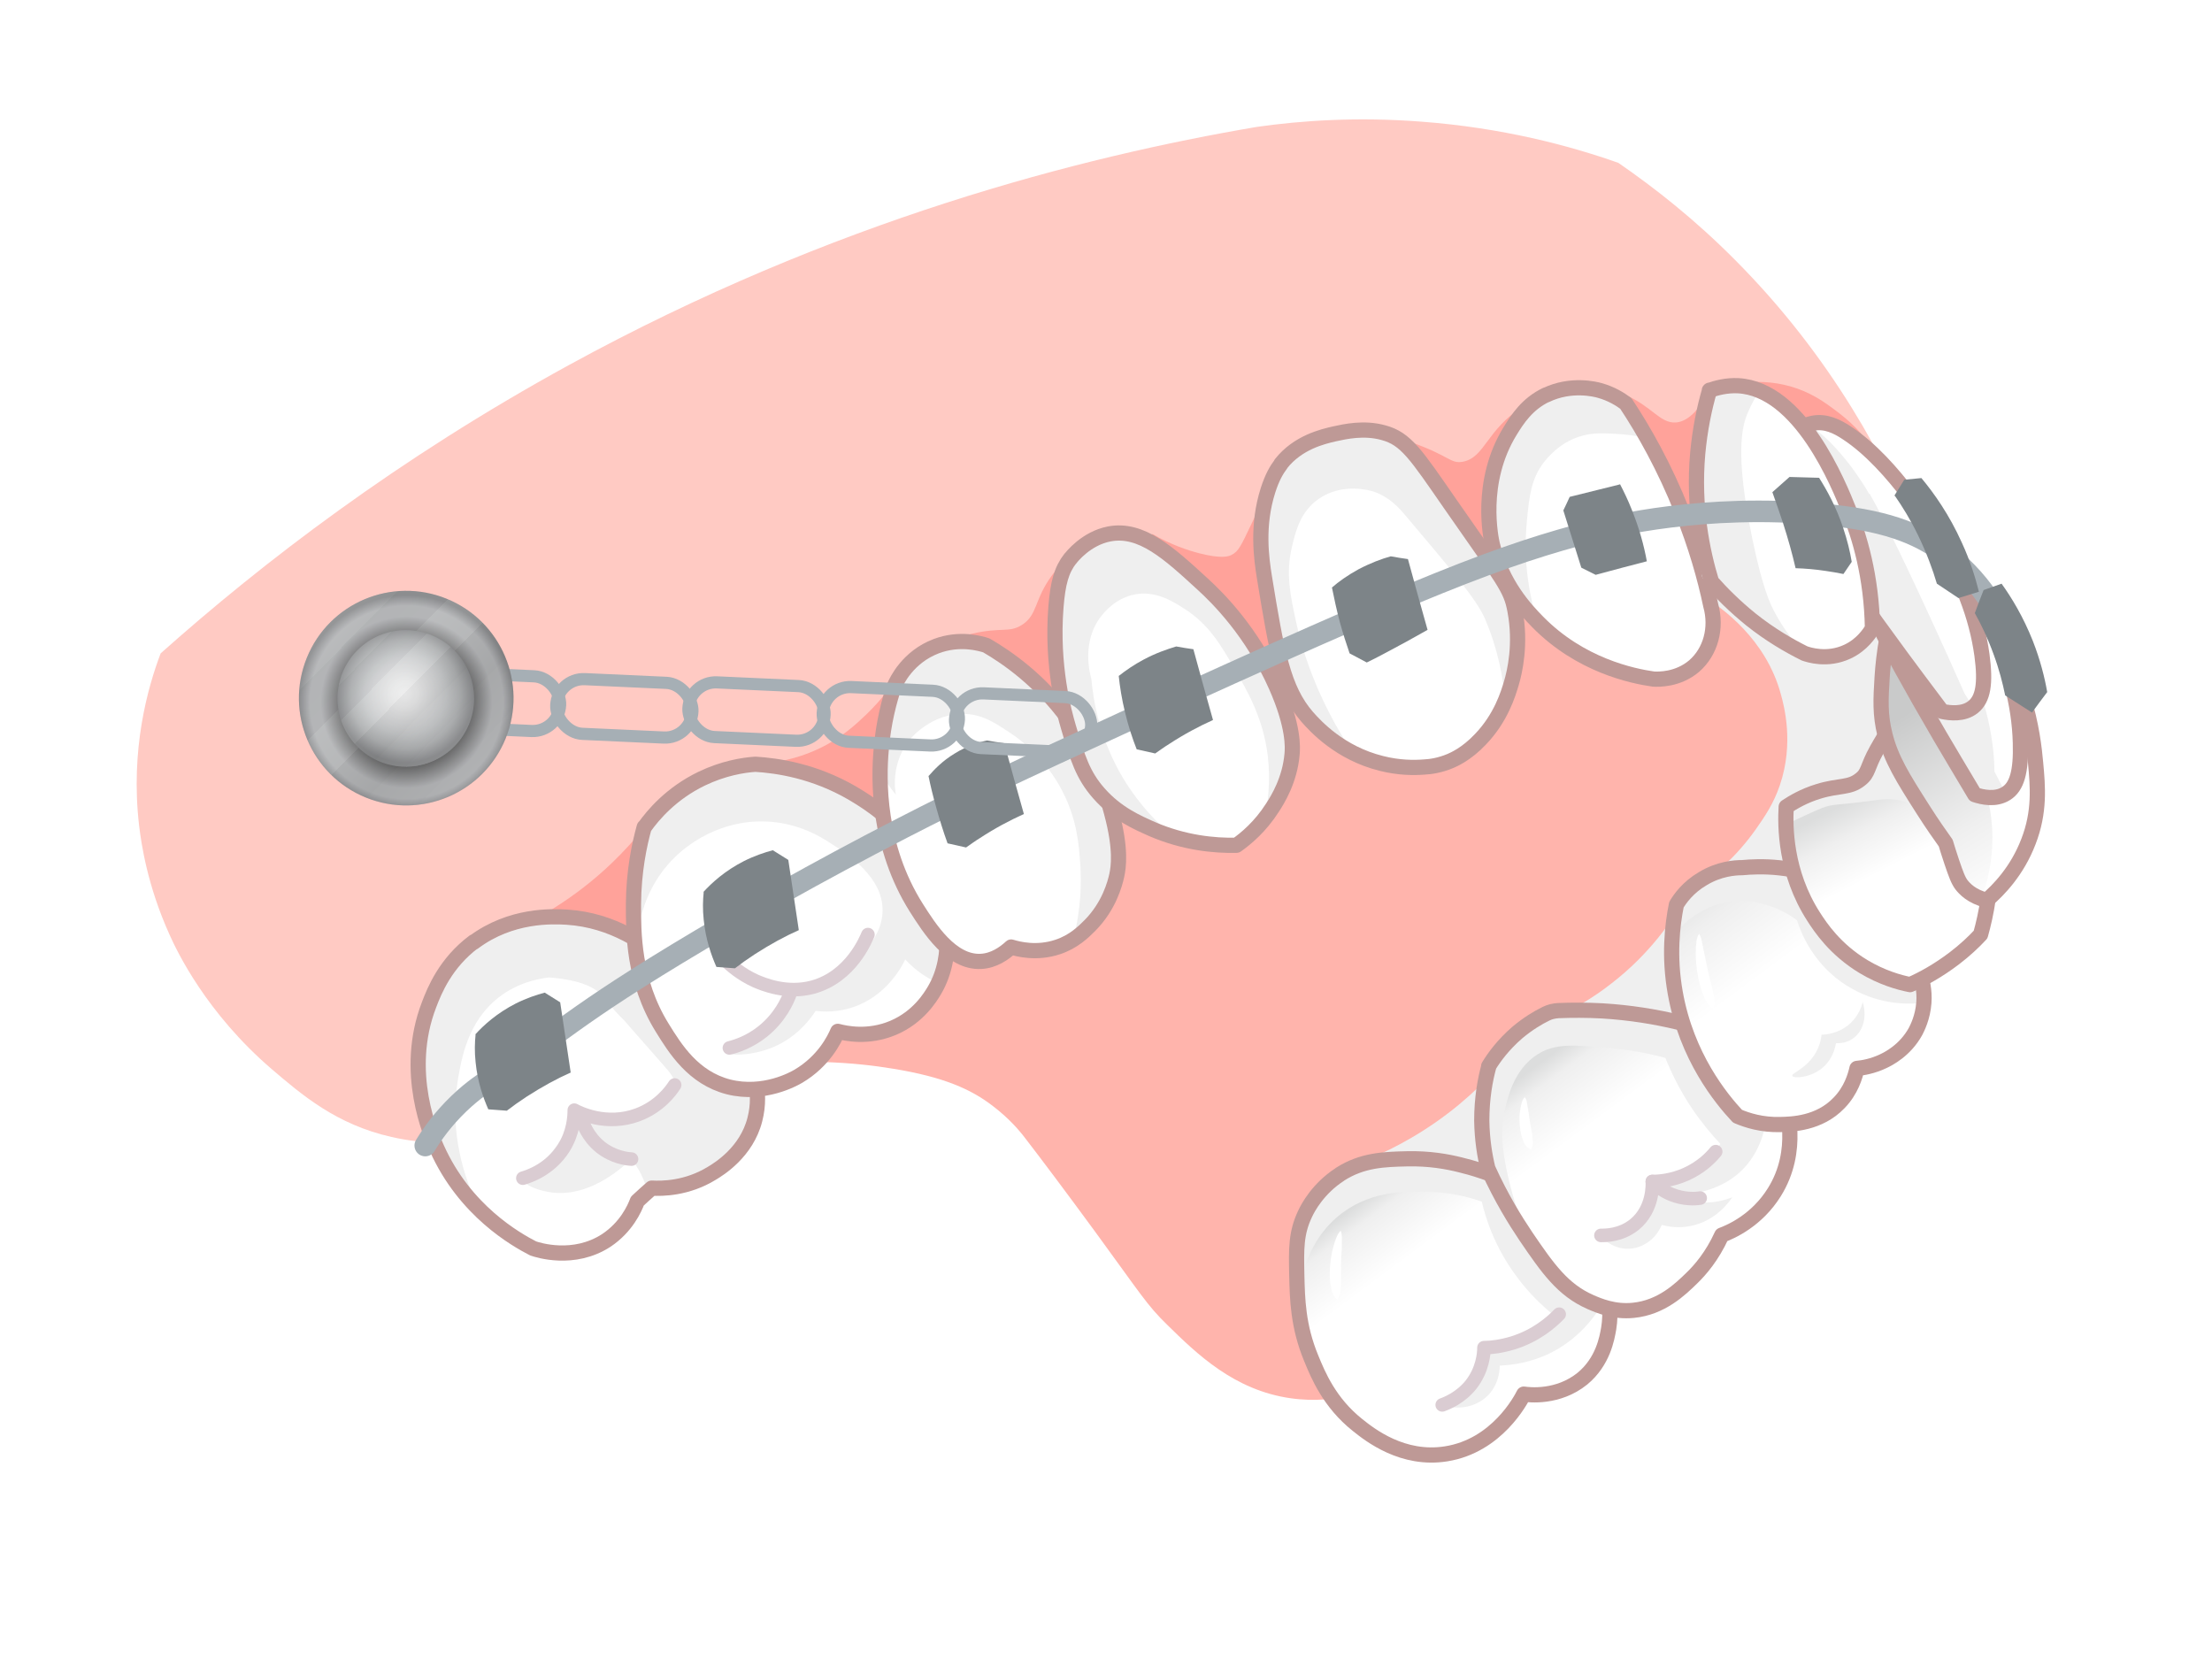 <svg xmlns="http://www.w3.org/2000/svg" xmlns:xlink="http://www.w3.org/1999/xlink" viewBox="0 0 800 600"><defs><style> .st0, .st1, .st2, .st3, .st4 { fill: none; } .st5 { mask: url(#mask); } .st6 { filter: url(#luminosity-noclip); } .st1 { stroke: #daccd2; stroke-width: 4.9px; } .st1, .st2, .st3, .st4 { stroke-linecap: round; stroke-linejoin: round; } .st2 { stroke-width: 4.4px; } .st2, .st3 { stroke: #a6afb5; } .st3 { stroke-width: 7.8px; } .st7 { fill: #7d8488; } .st8 { fill: url(#linear-gradient1); } .st8, .st9 { opacity: .2; } .st10, .st11 { fill: #efefef; } .st10, .st12 { mix-blend-mode: multiply; } .st13 { filter: url(#luminosity-noclip1); } .st14 { fill: url(#radial-gradient); } .st12 { fill: url(#_名称未設定グラデーション_7); } .st15 { isolation: isolate; } .st16 { mask: url(#mask-1); } .st17 { fill: url(#_名称未設定グラデーション_6); } .st18 { clip-path: url(#clippath-1); } .st9 { fill: url(#linear-gradient); } .st19 { fill: #fff; } .st20 { fill: url(#_名称未設定グラデーション_151); } .st21 { fill: #ffa29a; } .st4 { stroke: #be9996; stroke-width: 5.5px; } .st22 { fill: #ffb4ac; } .st23 { fill: url(#radial-gradient1); } .st24 { fill: #ffcac3; } .st25 { clip-path: url(#clippath); } .st26 { fill: url(#_名称未設定グラデーション_61); } .st27 { fill: url(#_名称未設定グラデーション_15); } </style><clipPath id="clippath"><path class="st0" d="M693.5,194.2c.6,37.6,1.3,75.1,1.9,112.7-14.3,21.4-31,43.9-50.5,66.7-46.7,54.6-95.4,94.7-137.3,123.7-8.5,4.7-23.3,10.9-40.8,8.4-20.5-2.9-34-16.1-44.7-26.6-7.3-7.1-9.4-10.9-26-33.6-10.7-14.6-19.5-26.3-25.2-33.7-2.4-3.2-6.2-7.5-11.7-11.7-8-6.2-17.9-10.6-36.3-13.6-13.2-2.2-33.7-4-59.6-.6-30.7,8.9-61.3,17.7-92,26.6,90.3-71.3,170.4-117,228-145.7,53.2-26.6,84.8-37.5,101-42.7,77.9-25.1,146.5-29.9,193-29.8Z"></path></clipPath><filter id="luminosity-noclip" x="418.8" y="164.4" width="341.8" height="388.8" color-interpolation-filters="sRGB" filterUnits="userSpaceOnUse"></filter><mask id="mask" x="418.8" y="164.4" width="341.8" height="388.8" maskUnits="userSpaceOnUse"><g class="st6"><image width="1424" height="1620" transform="translate(418.8 164.4) scale(.2)"></image></g></mask><clipPath id="clippath-1"><path class="st0" d="M171.4,412.5c-7,.9-17.6,1.5-29.8-1.3-20-4.5-32.5-15.3-43.4-24.6-23.5-20.2-34.1-42.3-36.9-48.6-8-17.7-10.2-32.8-11-39.5-3.2-27.5,3.1-49.8,7.8-62.2,36.9-32.9,85.8-70.4,147.7-104.3,95.8-52.4,185.2-75.3,248.7-86.1,16.1-2.3,36.4-3.7,59.6-1.9,29.2,2.2,53.4,8.6,71.2,14.9,13.2,9.1,27.7,20.5,42.1,35,35.5,35.6,55.1,73.5,66.1,100.4-24.4,1.5-58.5,4.8-98.4,13-90,18.3-152.8,49.5-224.1,85.5-54.1,27.3-123.2,66.1-199.5,119.8Z"></path></clipPath><filter id="luminosity-noclip1" x="118.8" y="109" width="607" height="330" color-interpolation-filters="sRGB" filterUnits="userSpaceOnUse"></filter><mask id="mask-1" x="118.8" y="109" width="607" height="330" maskUnits="userSpaceOnUse"><g class="st13"><image width="2529" height="1375" transform="translate(118.8 109) scale(.2)"></image></g></mask><linearGradient id="_&#x540D;&#x79F0;&#x672A;&#x8A2D;&#x5B9A;&#x30B0;&#x30E9;&#x30C7;&#x30FC;&#x30B7;&#x30E7;&#x30F3;_15" data-name="&#x540D;&#x79F0;&#x672A;&#x8A2D;&#x5B9A;&#x30B0;&#x30E9;&#x30C7;&#x30FC;&#x30B7;&#x30E7;&#x30F3; 15" x1="527.9" y1="482.1" x2="488.5" y2="429.1" gradientUnits="userSpaceOnUse"><stop offset=".5" stop-color="#fff"></stop><stop offset=".8" stop-color="#efefef"></stop><stop offset=".9" stop-color="#dcdddd"></stop></linearGradient><linearGradient id="_&#x540D;&#x79F0;&#x672A;&#x8A2D;&#x5B9A;&#x30B0;&#x30E9;&#x30C7;&#x30FC;&#x30B7;&#x30E7;&#x30F3;_151" data-name="&#x540D;&#x79F0;&#x672A;&#x8A2D;&#x5B9A;&#x30B0;&#x30E9;&#x30C7;&#x30FC;&#x30B7;&#x30E7;&#x30F3; 15" x1="602.5" y1="431.8" x2="559.4" y2="373.6" xlink:href="#_&#x540D;&#x79F0;&#x672A;&#x8A2D;&#x5B9A;&#x30B0;&#x30E9;&#x30C7;&#x30FC;&#x30B7;&#x30E7;&#x30F3;_15"></linearGradient><linearGradient id="_&#x540D;&#x79F0;&#x672A;&#x8A2D;&#x5B9A;&#x30B0;&#x30E9;&#x30C7;&#x30FC;&#x30B7;&#x30E7;&#x30F3;_6" data-name="&#x540D;&#x79F0;&#x672A;&#x8A2D;&#x5B9A;&#x30B0;&#x30E9;&#x30C7;&#x30FC;&#x30B7;&#x30E7;&#x30F3; 6" x1="669.4" y1="385.6" x2="615.2" y2="312.5" gradientUnits="userSpaceOnUse"><stop offset=".5" stop-color="#fff"></stop><stop offset=".8" stop-color="#efefef"></stop><stop offset="1" stop-color="#dcdddd"></stop></linearGradient><linearGradient id="_&#x540D;&#x79F0;&#x672A;&#x8A2D;&#x5B9A;&#x30B0;&#x30E9;&#x30C7;&#x30FC;&#x30B7;&#x30E7;&#x30F3;_61" data-name="&#x540D;&#x79F0;&#x672A;&#x8A2D;&#x5B9A;&#x30B0;&#x30E9;&#x30C7;&#x30FC;&#x30B7;&#x30E7;&#x30F3; 6" x1="702.1" y1="335.7" x2="676.5" y2="285.7" xlink:href="#_&#x540D;&#x79F0;&#x672A;&#x8A2D;&#x5B9A;&#x30B0;&#x30E9;&#x30C7;&#x30FC;&#x30B7;&#x30E7;&#x30F3;_6"></linearGradient><linearGradient id="_&#x540D;&#x79F0;&#x672A;&#x8A2D;&#x5B9A;&#x30B0;&#x30E9;&#x30C7;&#x30FC;&#x30B7;&#x30E7;&#x30F3;_7" data-name="&#x540D;&#x79F0;&#x672A;&#x8A2D;&#x5B9A;&#x30B0;&#x30E9;&#x30C7;&#x30FC;&#x30B7;&#x30E7;&#x30F3; 7" x1="730.2" y1="320.7" x2="681" y2="241.3" gradientUnits="userSpaceOnUse"><stop offset="0" stop-color="#fff"></stop><stop offset=".3" stop-color="#efefef"></stop><stop offset=".8" stop-color="#c9caca"></stop></linearGradient><radialGradient id="radial-gradient" cx="5773.2" cy="-870.2" fx="5773.2" fy="-870.2" r="38.8" gradientTransform="translate(-2601.9 -4898.4) rotate(70.5)" gradientUnits="userSpaceOnUse"><stop offset="0" stop-color="#e4e1de"></stop><stop offset="0" stop-color="#f0eeec"></stop><stop offset="0" stop-color="#fff"></stop><stop offset="0" stop-color="#f5f5f5"></stop><stop offset=".2" stop-color="#dbdbdb"></stop><stop offset=".4" stop-color="#b0b0b0"></stop><stop offset=".6" stop-color="#757575"></stop><stop offset=".6" stop-color="#666"></stop><stop offset=".8" stop-color="#b9babc"></stop><stop offset=".9" stop-color="#b9babc"></stop><stop offset="1" stop-color="#88898b"></stop></radialGradient><linearGradient id="linear-gradient" x1="5717.3" y1="-920.9" x2="5828.1" y2="-820.5" gradientTransform="translate(-2601.9 -4898.4) rotate(70.5)" gradientUnits="userSpaceOnUse"><stop offset="0" stop-color="#e4e1de"></stop><stop offset="0" stop-color="#d5d5d5"></stop><stop offset="0" stop-color="#d0d2d3"></stop><stop offset="0" stop-color="#ebeced"></stop><stop offset=".1" stop-color="#fff"></stop><stop offset=".2" stop-color="#f5f5f5"></stop><stop offset=".2" stop-color="#dbdbdc"></stop><stop offset=".3" stop-color="#b0b2b4"></stop><stop offset=".3" stop-color="#96989b"></stop><stop offset=".3" stop-color="#989a9d"></stop><stop offset=".4" stop-color="#a0a2a5"></stop><stop offset=".4" stop-color="#afb1b3"></stop><stop offset=".4" stop-color="#c3c5c6"></stop><stop offset=".4" stop-color="#d0d2d3"></stop><stop offset=".4" stop-color="#c6c8c9"></stop><stop offset=".5" stop-color="#acaeaf"></stop><stop offset=".5" stop-color="#828385"></stop><stop offset=".6" stop-color="#58595b"></stop><stop offset=".6" stop-color="#616264"></stop><stop offset=".7" stop-color="#7a7b7e"></stop><stop offset=".7" stop-color="#808184"></stop><stop offset=".8" stop-color="#a1a1a4"></stop><stop offset=".8" stop-color="#d3d4d5"></stop><stop offset=".8" stop-color="#f3f3f3"></stop><stop offset=".9" stop-color="#fff"></stop><stop offset=".9" stop-color="#dddedf"></stop><stop offset="1" stop-color="#aeb0b3"></stop></linearGradient><radialGradient id="radial-gradient1" cx="5773.2" cy="-870.2" fx="5773.2" fy="-870.2" r="24.7" gradientTransform="translate(-5585.4 -855.8) rotate(19.5)" gradientUnits="userSpaceOnUse"><stop offset="0" stop-color="#e4e1de"></stop><stop offset="0" stop-color="#f0eeec"></stop><stop offset="0" stop-color="#fff"></stop><stop offset=".2" stop-color="#f5f5f5"></stop><stop offset=".5" stop-color="#dbdcdd"></stop><stop offset=".6" stop-color="#d0d2d3"></stop><stop offset=".8" stop-color="#b4b6b7"></stop><stop offset="1" stop-color="#88898b"></stop></radialGradient><linearGradient id="linear-gradient1" x1="5737.7" y1="-902.4" x2="5808.1" y2="-838.6" gradientTransform="translate(-5585.4 -855.8) rotate(19.5)" xlink:href="#linear-gradient"></linearGradient></defs><g class="st15"><g id="_&#x30EC;&#x30A4;&#x30E4;&#x30FC;_1" data-name="&#x30EC;&#x30A4;&#x30E4;&#x30FC;_1"><g id="_&#x8868;&#x5074;&#x77EF;&#x6B63;" data-name="&#x8868;&#x5074;&#x77EF;&#x6B63;"><g id="_&#x4E0A;&#x984E;" data-name="&#x4E0A;&#x984E;"><g id="_&#x6B6F;&#x830E;" data-name="&#x6B6F;&#x830E;"><path class="st22" d="M693.5,194.2c.6,37.6,1.3,75.1,1.9,112.7-14.3,21.4-31,43.9-50.5,66.7-46.7,54.6-95.4,94.7-137.3,123.7-8.5,4.7-23.3,10.9-40.8,8.4-20.5-2.9-34-16.1-44.7-26.6-7.3-7.1-9.4-10.9-26-33.6-10.7-14.6-19.5-26.3-25.2-33.7-2.4-3.2-6.2-7.5-11.7-11.7-8-6.2-17.9-10.6-36.3-13.6-13.2-2.2-33.7-4-59.6-.6-30.7,8.9-61.3,17.7-92,26.6,90.3-71.3,170.4-117,228-145.7,53.2-26.6,84.8-37.5,101-42.7,77.9-25.1,146.5-29.9,193-29.8Z"></path><g class="st25"><g class="st5"><path class="st21" d="M430.5,505.1c-3-6.1-15.5-31.4-6.5-58.3,2.6-7.8,7.3-16.4,36.3-41.5,21.6-18.7,39.2-31.4,72.5-55.7,37-27,42-30.9,49.2-40.2,5.4-6.9,20.4-26.7,25.9-55.7,7.2-38.4-9.9-52.9.4-69.1,14.4-22.4,66.9-24.8,101.9-3.5,45,27.4,53.8,89.7,45.3,130.8-5,24.2-17.6,42.8-44,79-33.8,46.4-65.9,74.9-75.1,82.9-21.2,18.5-42.7,37.1-76.4,53.1-36.2,17.2-56,28.6-80.3,22-30.1-8.1-45.4-36.2-49.2-44Z"></path></g></g><g><path class="st10" d="M563.9,367.3c5.7-2.7,12.3-6.4,19-11.7,13.7-10.6,22-22.7,26.8-31.1,2.7,18.6,5.5,37.1,8.2,55.7-11.7-3.2-23.8-6.2-36.3-9.1-6-1.4-11.9-2.7-17.7-3.9Z"></path><path class="st10" d="M614.4,320.5c5.6-4,13.6-10.6,20.7-20.7,3-4.3,6.3-9,8.6-15.8,5.2-15.2,1.5-28.8.4-32.8-5.4-20.3-21.8-31.6-27.2-35,21.6.1,43.2.3,64.8.4,5.3,8.4,13.3,24,13.8,44.5.2,7.5.4,18.3-5.2,30.2-9.3,20-27.8,28.3-33.7,30.7-14.1-.5-28.2-1-42.3-1.5Z"></path><path class="st10" d="M488.4,421.7c8.3-2.9,19.4-7.8,31.1-16,11.9-8.3,20.3-17.3,25.9-24.2,2.2,18.9,4.3,37.7,6.5,56.6-21.2-5.5-42.3-10.9-63.5-16.4Z"></path></g></g><g id="_&#x6B6F;&#x830E;1" data-name="&#x6B6F;&#x830E;"><path class="st24" d="M171.4,412.5c-7,.9-17.6,1.5-29.8-1.3-20-4.5-32.5-15.3-43.4-24.6-23.5-20.2-34.1-42.3-36.9-48.6-8-17.7-10.2-32.8-11-39.5-3.2-27.5,3.1-49.8,7.8-62.2,36.9-32.9,85.8-70.4,147.7-104.3,95.8-52.4,185.2-75.3,248.7-86.1,16.1-2.3,36.4-3.7,59.6-1.9,29.2,2.2,53.4,8.6,71.2,14.9,13.2,9.1,27.7,20.5,42.1,35,35.5,35.6,55.1,73.5,66.1,100.4-24.4,1.5-58.5,4.8-98.4,13-90,18.3-152.8,49.5-224.1,85.5-54.1,27.3-123.2,66.1-199.5,119.8Z"></path><g class="st18"><g class="st16"><path class="st21" d="M120.9,407.9c.8-12.1,3.5-30.9,13-51.8,5.1-11.3,16.6-36.9,42.3-54.8,23-16.1,32.4-8.6,65.6-28.5,18-10.8,15-12.8,34.5-25,29.8-18.6,37.3-14.2,66.5-31.1,28.6-16.6,23.4-22,50.1-35.4,14.1-7.1,27.8-11.6,55.3-20.7,21-7,20.9-6,38-12.1,27.1-9.6,45.8-17.3,45.8-17.3,10.5-4.3,17.7-7.5,28.5-9.5,2.8-.5,7.8-1.3,17.9-2.9,5.5-.9,11.3-1.7,15-2.3,26.7-4.4,33.7-6.1,44.9-5.2,8.6.7,19.2,2.9,31.1,8.6,10.6,8.9,23.4,21.7,35.4,38.9,8.5,12.1,14.6,23.7,19,33.7-67.8,6.7-165.4,24.1-273.7,71.7-118.1,51.9-202.1,119-253.9,167.5-27.3,9.1-53.8,6-67.4-9.5-2.8-3.1-5.8-7.7-7.8-14.2Z"></path></g></g><path class="st21" d="M618.3,141.1c-5,9.5-9.3,11.5-12.3,11.7-5.7.3-8.6-5.9-18.1-9.9-5.9-2.5-11.4-2.7-14.9-2.7-4.6.9-9.2,1.7-13.8,2.6-2,.8-5,2.1-8.2,4.1-13.5,8.5-13.9,18.6-22,20.1-4.5.8-4.7-2.2-18.8-7.1-6.9-2.4-12.4-4.3-18.8-4.5-4.5-.2-13.3.4-24,7.1-3,5-5.9,9.9-8.9,14.9-2.1,4.3-4.2,8.4-6,12.3-3.6,7.5-4.5,9.7-7.1,11-1,.5-3.4,1.5-11.7-.6-4.2-1.1-10.2-3.1-16.8-6.9l-12.3,1.9c-4.3.7-8.6,1.4-13,2.2-3,2.1-7.2,5.4-11,10.6-6.7,9-5.2,14.4-11,18.1-4.7,3-7.4.7-18.1,3.2-5.7,1.4-10.2,3.3-12.9,4.6-4.2,2.8-8.4,5.6-12.5,8.4-2.6,4.4-6.7,10.4-13,16.4-3.4,3.2-8.6,8.2-16.8,12.1-9.7,4.6-18.8,5.6-25,5.6-6.8,2.5-14.8,6.2-23.3,11.7-5.8,3.7-10.8,7.6-14.9,11.2-3.4,4.2-7.3,8.6-11.9,13-13.7,13.1-28,21-39.3,25.9,3.4-1,14.7-4,27.6.9,12.8,4.8,19.2,14.2,21.2,17.3,44.9-20,90.1-40.4,135.6-61.3,75.1-34.5,148.8-69.2,221.1-104.1,32-2.1,63.9-4.2,95.9-6.3,0-4.8-.8-11.7-4.4-18.9-4.4-9.1-11-14.2-15.1-17.3-2.7-2-7.2-5.5-13.6-7.8-13.6-4.9-26.3-1.3-31.7.6Z"></path></g><g id="_&#x7B2C;&#x4E8C;&#x5927;&#x81FC;&#x6B6F;" data-name="&#x7B2C;&#x4E8C;&#x5927;&#x81FC;&#x6B6F;"><path class="st19" d="M484.5,424.8c-7.7,5-11.4,11.8-12.5,14.2-3.3,6.9-3.2,12.7-3,22,.2,8.8.4,18.6,5.2,30.2,2.5,6.1,6.6,16.1,16.8,24.2,4.5,3.6,16.3,12.9,32,10.4,18.4-2.9,27.1-19.6,28.1-21.6,2,.3,12.4,1.5,21.2-5.6,7.5-6.2,8.9-14.7,9.5-18.1,1.9-11.7-2.9-21-5.2-25.5-12.6-24.5-42.2-32.2-48.4-33.7-4.7-1.2-11.4-2.4-19.4-2.2-8.2.2-16.1.4-24.2,5.6Z"></path><path class="st27" d="M508.6,419.1c-8.2.2-16.1.4-24.2,5.6-7.7,5-11.4,11.8-12.5,14.2-3.3,6.9-3.2,12.7-3,22,.2,8.8.4,18.6,5.2,30.2.6,1.5,1.4,3.3,2.3,5.3,10-9.4,20.7-19,32.3-28.6,15.4-12.9,30.4-24.5,44.9-35-.7-.8-1.6-1.8-2.8-2.9-10.1-5.5-19.5-8-22.7-8.7-4.7-1.2-11.4-2.4-19.4-2.2Z"></path><path class="st10" d="M579,460.5c-5.1-7.2-10.2-14.3-15.2-21.5-13.8-12.1-31.1-16.6-35.7-17.7-4.7-1.2-11.4-2.4-19.4-2.2-8.2.2-16.1.4-24.2,5.6-7.7,5-11.4,11.8-12.5,14.2-3.3,6.9-3.2,12.7-3,22,0,3.2.1,6.5.4,9.9.2-3.2,1.6-21.6,16.4-32.4,11.3-8.2,24.5-7.7,32-7.3,7.7.3,14,2,18.1,3.5,1.6,6.8,5.1,17.2,13,27.6,4.2,5.6,8.7,9.9,12.5,13-2.4,2.2-5.7,4.7-9.9,6.9-5.6,3-10.9,4.5-14.7,5.2-.1,2.2-.7,6.9-3.9,11.7-3.9,5.9-9.2,8.3-11.2,9.1,5.7,2,11.8.8,16-3,4.6-4.3,4.7-10.1,4.7-11.2,4.3-.2,11.2-1,18.6-4.7,11.8-6,17.8-15.8,20.4-21.2-.8-2.5-1.5-5-2.3-7.4Z"></path><path class="st19" d="M484.9,445.1c.5,1.2.4,2.3.4,3.3v3.1c-.2,2.1-.3,4.1-.3,6.1,0,2,0,4.1,0,6.1-.2,2.1.2,4-1.3,6.4-2.1-1.8-2.2-4-2.6-6.2-.3-2.2-.2-4.3,0-6.5.2-2.2.5-4.3,1.1-6.4.3-1,.6-2.1,1-3.1.4-1,.8-2,1.8-2.9Z"></path><path class="st4" d="M484.5,424.8c-7.7,5-11.4,11.8-12.5,14.2-3.3,6.9-3.2,12.7-3,22,.2,8.8.4,18.6,5.2,30.2,2.5,6.1,6.6,16.1,16.8,24.2,4.5,3.6,16.3,12.9,32,10.4,18.4-2.9,27.1-19.6,28.1-21.6,2,.3,12.4,1.5,21.2-5.6,7.5-6.2,8.9-14.7,9.5-18.1,1.9-11.7-2.9-21-5.2-25.5-12.6-24.5-42.2-32.2-48.4-33.7-4.7-1.2-11.4-2.4-19.4-2.2-8.2.2-16.1.4-24.2,5.6Z"></path><path class="st1" d="M521.6,508.1c1.9-.7,6.6-2.6,10.4-7.3,4.3-5.5,4.7-11.4,4.7-13.4,2.8,0,6.4-.5,10.4-1.7,8.4-2.6,13.9-7.4,16.8-10.4"></path></g><g id="_&#x7B2C;&#x4E00;&#x5927;&#x81FC;&#x6B6F;" data-name="&#x7B2C;&#x4E00;&#x5927;&#x81FC;&#x6B6F;"><path class="st19" d="M538.4,385.6c2-3.3,5.3-7.8,10.4-12.2,4.6-3.9,9.2-6.3,12.5-7.8,5.6-.3,11.7-.4,18.1,0,20.1,1.2,37,6.1,49.7,11.2,3.3,2.3,11.9,8.8,16,20.7.8,2.5,6,18.5-3.5,33.7-6.3,10.1-15.5,14.2-19,15.5-3.5,7.7-7.9,12.7-10.8,15.5-4.2,4.1-11,10.7-21.2,11.7-7,.7-12.5-1.7-15.5-3-10-4.4-15.4-12.1-23.3-23.7-3.9-5.8-9-14-13.8-24.6-1.1-4.5-2.1-10.4-2.2-17.3,0-8.1,1.2-14.8,2.6-19.8Z"></path><path class="st20" d="M578.6,411.4c7.3-5.8,13.6-9.3,24.2-18.6,8.5-7.4,14.8-14.1,18.9-18.7-11.6-4-25.8-7.5-42.2-8.5-6.5-.4-12.5-.3-18.1,0-3.3,1.4-7.9,3.8-12.5,7.8-5.1,4.4-8.4,8.9-10.4,12.2-1.3,4.9-2.6,11.7-2.6,19.8,0,6.9,1,12.8,2.2,17.3,4.2,9.1,8.5,16.5,12.1,22,10-16.6,20.5-26.9,28.5-33.2Z"></path><path class="st10" d="M638.2,393.7c-3-5.6-6-11.2-9.1-16.8-12.7-5.1-29.5-10-49.7-11.2-6.5-.4-12.5-.3-18.1,0-3.3,1.4-7.9,3.8-12.5,7.8-5.1,4.4-8.4,8.9-10.4,12.2-1.3,4.9-2.6,11.7-2.6,19.8,0,6.9,1,12.8,2.2,17.3,4.8,10.6,9.9,18.9,13.8,24.6.4.6.7,1.1,1.1,1.6-3.2-7.8-5.3-14.7-6.7-20.2-3.9-15.4-3.1-22.1-2.2-26.3,1.1-4.8,3.2-15.6,12.1-21.2,6.5-4.1,13.3-3.4,26.8-2.2,8.3.8,15,2.3,19.4,3.5,2.1,5.2,5.1,11.5,9.5,18.1,3.5,5.2,7.1,9.5,10.4,13-2.1,2.9-6,7.6-12.5,11.2-4.7,2.6-9,3.8-12.1,4.3,0,.7.3,8.8-6.5,13.8-6.1,4.5-12.9,2.8-13.8,2.6.6.7,5.3,6.5,12.1,6,.6,0,3-.2,5.6-1.7,3.9-2.2,5.5-5.7,6-6.9,2.2.6,6,1.3,10.4.4,9.1-1.8,14-8.7,15.1-10.4-2.5,1-7.3,2.5-13.4,1.7-3.7-.5-6.6-1.6-8.6-2.6,1.6.1,17.8.9,27.6-11.2,6.2-7.7,6.8-16.7,6.9-18.1.2-3.8-.3-6.9-.9-9.1Z"></path><path class="st19" d="M551.4,396.7c.7.9.8,1.7.9,2.5l.4,2.3c.3,1.5.4,3.1.7,4.6.2,1.5.6,3,.8,4.5,0,1.6.7,3-.5,5.1-2.3-.9-2.6-2.6-3.2-4.2-.6-1.6-.7-3.3-.9-5-.1-1.7-.1-3.4.2-5,.1-.8.3-1.7.5-2.5.2-.8.5-1.6,1.3-2.3Z"></path><path class="st4" d="M538.4,385.6c2-3.3,5.3-7.8,10.4-12.2,3.7-3.1,7.3-5.3,10.4-6.8,1.4-.7,2.9-1,4.4-1.1,5-.2,10.3-.2,15.9.1,20.1,1.2,37,6.1,49.7,11.2,3.3,2.3,11.9,8.8,16,20.7.8,2.5,6,18.5-3.5,33.7-6.3,10.1-15.5,14.2-19,15.5-3.5,7.7-7.9,12.7-10.8,15.5-4.2,4.1-11,10.7-21.2,11.7-7,.7-12.5-1.7-15.5-3-10-4.4-15.4-12.1-23.3-23.7-3.9-5.8-9-14-13.8-24.6-1.1-4.5-2.1-10.4-2.2-17.3,0-8.1,1.2-14.8,2.6-19.8Z"></path><g><path class="st1" d="M579,446.8c1.5,0,7.1.1,12.1-3.9,7-5.7,6.5-14.7,6.5-15.5"></path><path class="st1" d="M597.6,427.3c2.6,0,7.1-.4,12.1-2.6,5.6-2.5,9.1-6.1,10.8-8.2"></path><path class="st1" d="M597.6,427.3c1.2,1.3,3.5,3.3,6.9,4.7,4.5,1.8,8.5,1.6,10.4,1.3"></path></g></g><g id="_&#x7B2C;&#x4E8C;&#x5927;&#x81FC;&#x6B6F;1" data-name="&#x7B2C;&#x4E8C;&#x5927;&#x81FC;&#x6B6F;"><path class="st19" d="M171.4,340.6c-10.3,7.7-14.3,17.7-16.2,22.7-9.5,24.5.8,47.6,2.8,52,10.1,22.6,28.6,33,34.8,36.2,1.7.6,14.7,4.8,26.5-2.9,7.2-4.8,10.2-11.5,11.2-14.2,1.7-1.6,3.5-3.2,5.2-4.7,3.7.2,12.7.2,21.8-5.4,2.5-1.5,12.5-7.6,15.5-19.4,2.8-10.7-1.3-19.5-2.6-22-4.8-9.7-13.4-23.5-28.5-35-8.5-6.4-19.9-15.1-36.9-16.2-5.2-.3-20.2-1-33.7,9.1Z"></path><path class="st11" d="M273.1,404.7c2.8-10.7-1.3-19.5-2.6-22-4.8-9.7-13.4-23.5-28.5-35-8.5-6.4-19.9-15.1-36.9-16.2-5.2-.3-20.2-1-33.7,9.1-10.3,7.7-14.3,17.7-16.2,22.7-9.5,24.5.8,47.6,2.8,52,4.2,9.3,9.8,16.5,15.3,22-5.7-11.6-10.7-27.9-7.8-46.2,1.4-8.5,3.7-21.7,14.9-30.4,6.8-5.3,14.1-6.7,18.2-7.2,12.7,1,16.9,4.3,18.5,5.9.7.7,4.1,5.2,8.7,9.7,0,0,5.2,6,13.6,15.5,3.2,3.6,4.8,5.5,4.5,7.8-.5,4.2-6.6,6.6-9.7,7.8-4.5,1.8-13.6,4.3-26.6,1.3-1.1,3.6-3.2,9.2-7.8,14.9-4.7,6-11.1,6.9-10.8,9.7.3,2.8,6.6,4.7,10.8,5.2,12.9,1.5,23.9-7.7,28.5-12.1,1,1.2,4.4,5.5,5.8,11.7.5-.5,1-.9,1.5-1.4,3.7.2,12.7.2,21.8-5.4,2.5-1.5,12.5-7.6,15.5-19.4Z"></path><path class="st4" d="M171.4,340.6c-10.3,7.7-14.3,17.7-16.2,22.7-9.5,24.5.8,47.6,2.8,52,10.1,22.6,28.6,33,34.8,36.2,1.7.6,14.7,4.8,26.5-2.9,7.2-4.8,10.2-11.5,11.2-14.2,1.7-1.6,3.5-3.2,5.2-4.7,3.7.2,12.7.2,21.8-5.4,2.5-1.5,12.5-7.6,15.5-19.4,2.8-10.7-1.3-19.5-2.6-22-4.8-9.7-13.4-23.5-28.5-35-8.5-6.4-19.9-15.1-36.9-16.2-5.2-.3-20.2-1-33.7,9.1Z"></path><g><path class="st1" d="M189.1,426.1c2-.6,9.7-3,14.7-10.8,3.6-5.7,3.9-11.4,3.9-13.8,1.6.9,11.6,5.9,22.9,1.7,7.8-2.9,12-8.6,13.4-10.8"></path><path class="st1" d="M210.3,404.5c.5,1.7,2.1,6.5,6.9,10.4,4.6,3.6,9.4,4.2,11.2,4.3"></path></g></g><g id="_&#x7B2C;&#x4E00;&#x5927;&#x81FC;&#x6B6F;1" data-name="&#x7B2C;&#x4E00;&#x5927;&#x81FC;&#x6B6F;"><path class="st19" d="M233,299.1c-1.8,6.4-3.8,16-3.9,27.9,0,10-.2,27.6,10.4,44.7,4.7,7.6,11.2,18.1,24,21.4,12.8,3.2,23.6-2.9,25.3-3.9,9.1-5.4,13-13.3,14.2-16.2,2.7.7,10.9,2.6,20.1-1.3,9.1-3.9,13.4-11.1,14.9-13.6,7.8-13.4,3.5-28.2,1.9-33.7-6.6-22.8-26-34.2-31.7-37.6-13.8-8-27-9.9-35-10.4-4.6.3-11.7,1.5-19.4,5.2-11.2,5.4-17.7,13.3-20.7,17.5Z"></path><path class="st11" d="M308.1,286.8c-13.8-8-27-9.9-35-10.4-4.6.3-11.7,1.5-19.4,5.2-11.2,5.4-17.7,13.3-20.7,17.5-1.8,6.4-3.8,16-3.9,27.8,0,5,0,11.9,1.2,19.7,0,0,0,0,0,0-.2-3-1-22.1,13.7-36.5,2.7-2.7,13.4-12.4,29.8-13,13.5-.5,23,5.5,26.8,8,6.2,4,18.7,12.1,18.6,24.2-.1,11.8-12.1,20-16.4,22.9-6.5,4.4-12.9,6.2-16.8,6.9-1.8,2.8-4.7,6.9-9.1,10.8-7.9,7.1-15.1,8.9-14.7,10.4.5,1.6,9.6,1.8,17.7-1.7,7.9-3.4,12.7-9.3,15.1-13,3.1.4,8,.5,13.4-1.3,12.3-4.1,17.8-14.8,19-17.3,1.3,1.4,2.9,2.9,4.7,4.3,2.4,1.8,4.8,3.2,7.1,4.2,6-12.7,2.1-26.1.7-31.2-6.6-22.8-26-34.2-31.7-37.6Z"></path><path class="st4" d="M233,299.1c-1.8,6.4-3.8,16-3.9,27.9,0,10-.2,27.6,10.4,44.7,4.7,7.6,11.2,18.1,24,21.4,12.8,3.2,23.6-2.9,25.3-3.9,9.1-5.4,13-13.3,14.2-16.2,2.7.7,10.9,2.6,20.1-1.3,9.1-3.9,13.4-11.1,14.9-13.6,7.8-13.4,3.5-28.2,1.9-33.7-6.6-22.8-26-34.2-31.7-37.6-13.8-8-27-9.9-35-10.4-4.6.3-11.7,1.5-19.4,5.2-11.2,5.4-17.7,13.3-20.7,17.5Z"></path><g><path class="st1" d="M262.1,347c2.2,2.2,5.9,5.4,11.2,7.8,2.6,1.1,11.1,4.8,20.7,2.2,13.8-3.8,19.2-17.4,19.9-19"></path><path class="st1" d="M263.8,379c2.8-.7,7.5-2.3,12.1-6,6.2-5,8.9-11,9.9-13.8"></path></g></g><g id="_&#x7B2C;&#x4E8C;&#x5C0F;&#x81FC;&#x6B6F;" data-name="&#x7B2C;&#x4E8C;&#x5C0F;&#x81FC;&#x6B6F;"><path class="st19" d="M323.4,248.2c-1.7,5-3.9,13-4.7,22.9-1,11-1.3,35,12.7,57.2,4.7,7.4,12.6,19.9,23.3,19.4,4.7-.2,8.5-2.9,11-5.2,2.6.8,9.3,2.5,16.8,0,5.8-1.9,9.4-5.5,11.7-7.8,6.9-7,9-15,9.7-18.1.6-2.9,1.7-9.3-1.9-22.7-1.8-6.6-5.3-19.6-15.5-33.7-10.2-14.1-22.2-22.4-29.8-26.8-2.2-.7-9.6-2.9-18.1.3-10.3,3.9-14.4,12.7-15.1,14.4Z"></path><path class="st11" d="M386.5,260.2c-10.2-14.1-22.2-22.4-29.8-26.8-2.2-.7-9.6-2.9-18.1.3-10.3,3.9-14.4,12.7-15.1,14.4-1.7,5-3.9,13-4.7,22.9-.2,2.1-.4,4.8-.4,7.8,1.5,3,3.3,5.9,5.6,8.6-.3-1.5-1.9-11.5,5.2-20.1.4-.5,7.8-9.3,19.4-9.1,6.5.1,10.9,3,16.2,6.5,12.2,7.9,18,18.6,19.4,21.4,5.4,10.4,6,19.5,6.5,26.6.4,6.2.4,15.8-2.6,27.2,2.8-1.7,4.8-3.7,6.2-5.2,6.9-7,9-15,9.7-18.1.6-2.9,1.7-9.3-1.9-22.7-1.8-6.6-5.3-19.6-15.5-33.7Z"></path><path class="st4" d="M323.4,248.2c-1.7,5-3.9,13-4.7,22.9-1,11-1.3,35,12.7,57.2,4.7,7.4,12.6,19.9,23.3,19.4,4.7-.2,8.5-2.9,11-5.2,2.6.8,9.3,2.5,16.8,0,5.8-1.9,9.4-5.5,11.7-7.8,6.9-7,9-15,9.7-18.1.6-2.9,1.7-9.3-1.9-22.7-1.8-6.6-5.3-19.6-15.5-33.7-10.2-14.1-22.2-22.4-29.8-26.8-2.2-.7-9.6-2.9-18.1.3-10.3,3.9-14.4,12.7-15.1,14.4Z"></path></g><g id="_&#x7B2C;&#x4E00;&#x5C0F;&#x81FC;&#x6B6F;" data-name="&#x7B2C;&#x4E00;&#x5C0F;&#x81FC;&#x6B6F;"><path class="st19" d="M387.1,202c-3.2,4.1-4.5,8.8-5.2,17.5-1.7,21.5,3,38.3,4.5,43.4,3.3,11.2,5.2,17.4,11,24,6.5,7.4,14,10.6,19.4,13,11.4,4.9,22.3,6,30.4,5.8,3.4-2.4,8.6-6.7,13-13.6,1.9-2.9,6.3-10,7.1-19.4.2-2.3.7-9.9-5.8-24.6-8.7-19.6-21.1-31.9-26.6-36.9-12.2-11.2-22.1-20.3-33.7-18.1-8.4,1.6-13.7,8.4-14.2,9.1Z"></path><path class="st11" d="M435,211c-12.2-11.2-22.1-20.3-33.7-18.1-8.4,1.6-13.7,8.4-14.2,9.1-3.2,4.1-4.5,8.8-5.2,17.5-1.7,21.5,3,38.3,4.5,43.4,3.3,11.2,5.3,17.3,11,24,9.2,10.7,21.2,14.4,27.1,15.8-5.2-4.3-12.1-11.1-18.1-20.9-8.8-14.6-11-28.5-11.7-36.3-.4-1.4-3.8-13.3,3.6-22.7,1.1-1.4,5.1-6.4,12-7.8,7.5-1.5,13.8,2.4,18.1,5.2,8.7,5.6,12.9,12.6,18.1,21.7,4.9,8.5,10.3,17.8,12,31.4,1.1,9.5,0,17.4-1.1,22.5.9-1.2,1.8-2.4,2.7-3.8,1.9-2.9,6.3-10,7.1-19.4.2-2.3.7-9.9-5.8-24.6-8.7-19.6-21.1-31.9-26.6-36.9Z"></path><path class="st4" d="M387.1,202c-3.2,4.1-4.5,8.8-5.2,17.5-1.7,21.5,3,38.3,4.5,43.4,3.3,11.2,5.2,17.4,11,24,6.5,7.4,14,10.6,19.4,13,11.4,4.9,22.3,6,30.4,5.8,3.4-2.4,8.6-6.7,13-13.6,1.9-2.9,6.3-10,7.1-19.4.2-2.3.7-9.9-5.8-24.6-8.7-19.6-21.1-31.9-26.6-36.9-12.2-11.2-22.1-20.3-33.7-18.1-8.4,1.6-13.7,8.4-14.2,9.1Z"></path></g><g id="_&#x72AC;&#x6B6F;" data-name="&#x72AC;&#x6B6F;"><path class="st19" d="M463.3,167.8c-1.6,2.1-3.2,4.8-4.7,9.5-4.1,12.8-2.4,24.7-1.3,31.5,4.4,26.9,6.7,40.4,15.5,50.5,2.9,3.3,11.8,13.1,26.8,16.8,6.3,1.6,11.8,1.6,15.5,1.3,2.3-.1,5.7-.6,9.5-2.2,1.1-.5,5.7-2.4,10.8-7.8,7.5-7.8,10.1-16.6,11.2-20.3,1.2-4,3.6-14.1,1.3-26.3-1.5-8.1-3.9-10.5-23.3-38.4-12.6-18.2-16.1-23.7-24.2-25.9-7.1-2-14-.4-17.7.4-4.4,1-13.3,3.1-19.4,10.8Z"></path><path class="st11" d="M524.6,182.5c-12.6-18.2-16.1-23.7-24.2-25.9-7.1-2-14-.4-17.7.4-4.4,1-13.3,3.1-19.4,10.8-1.6,2.1-3.2,4.8-4.7,9.5-4.1,12.8-2.4,24.7-1.3,31.5,4.4,26.9,6.7,40.4,15.5,50.5,2.1,2.4,7.7,8.5,16.5,13-6.5-9.7-10.7-18.4-13.5-25.1-4-9.7-6-17.3-6.9-21.6-2.3-10.4-3.9-18.2-1.7-27.6,1.3-5.6,3-13,9.9-17.7,8.7-5.9,18.7-2.8,19.4-2.6,5.9,1.9,9.4,5.9,11.7,8.6,17.3,20.5,26,30.7,28.9,37.6,4.7,11,6.6,21.3,7.2,29.8,1.1-2.7,1.8-5,2.3-6.5,1.2-4,3.6-14.1,1.3-26.3-1.5-8.1-3.9-10.5-23.3-38.4Z"></path><path class="st4" d="M463.3,167.8c-1.6,2.1-3.2,4.8-4.7,9.5-4.1,12.8-2.4,24.7-1.3,31.5,4.4,26.9,6.7,40.4,15.5,50.5,2.9,3.3,11.8,13.1,26.8,16.8,6.3,1.6,11.8,1.6,15.5,1.3,2.3-.1,5.7-.6,9.5-2.2,1.1-.5,5.7-2.4,10.8-7.8,7.5-7.8,10.1-16.6,11.2-20.3,1.2-4,3.6-14.1,1.3-26.3-1.5-8.1-3.9-10.5-23.3-38.4-12.6-18.2-16.1-23.7-24.2-25.9-7.1-2-14-.4-17.7.4-4.4,1-13.3,3.1-19.4,10.8Z"></path></g><g id="_&#x5074;&#x5207;&#x6B6F;" data-name="&#x5074;&#x5207;&#x6B6F;"><path class="st19" d="M559.2,142.8c-6.9,3.3-10.4,8.8-13,13-11.5,18.6-6.9,39.2-6.5,41,3.5,14.6,12.1,23.7,16.4,28.1,15.4,15.7,34.2,19.6,41.9,20.7,1.8.1,8.8.3,14.7-4.7,6-5.2,8.3-13.8,6-22-2.1-10-5.4-21.6-10.4-34.1-6.3-15.8-13.6-28.8-20.3-38.9-1.9-1.4-5.1-3.5-9.5-4.7-1.4-.4-10.3-2.7-19.4,1.7Z"></path><path class="st11" d="M595,158.3c-2.3-4.2-4.6-8.3-6.9-12.5-1.9-1.4-5.1-3.5-9.5-4.7-1.4-.4-10.3-2.7-19.4,1.7-6.9,3.3-10.4,8.8-13,13-11.5,18.6-6.9,39.2-6.5,41,3.5,14.6,12.1,23.7,16.4,28.1,0,0,0,0,0,0-1.1-3.4-2.4-8-3.2-13.5-.9-5.4-1.6-13.3-.7-22.8.9-9.7,1.7-15.4,6-21.2,1.2-1.5,5.5-7.1,13-9.5,4.8-1.6,9.2-1.2,14.7-.9,3.8.3,6.9.8,9.1,1.3Z"></path><path class="st4" d="M559.2,142.8c-6.9,3.3-10.4,8.8-13,13-11.5,18.6-6.9,39.2-6.5,41,3.5,14.6,12.1,23.7,16.4,28.1,15.4,15.7,34.2,19.6,41.9,20.7,1.8.1,8.8.3,14.7-4.7,6-5.2,8.3-13.8,6-22-2.1-10-5.4-21.6-10.4-34.1-6.3-15.8-13.6-28.8-20.3-38.9-1.9-1.4-5.1-3.5-9.5-4.7-1.4-.4-10.3-2.7-19.4,1.7Z"></path></g><g id="_&#x7B2C;&#x4E8C;&#x5C0F;&#x81FC;&#x6B6F;1" data-name="&#x7B2C;&#x4E8C;&#x5C0F;&#x81FC;&#x6B6F;"><path class="st19" d="M630,313.8c-2.6,0-8.3.4-14.2,4-5.3,3.1-8.2,7.2-9.5,9.4-1.5,7.4-2.8,18.7-.4,32,4.1,22.9,16.5,38.1,22.5,44.5,3.5,1.5,8.9,3.2,15.5,3,4.2-.1,14-.3,21.2-7.8,4.4-4.5,5.9-9.8,6.5-12.5,2.2-.2,5.7-.8,9.5-2.6,1.9-.9,7.9-3.9,11.7-10.8.6-1.2,2.6-5,3-10.4.6-8.7-3.4-15.5-6.5-20.3-9.6-15.3-23.8-22-26.8-23.3-13.7-6.2-26.2-5.8-32.4-5.2Z"></path><path class="st17" d="M644.2,367.8c19.5-7.5,34.5-17.3,44.9-25.5-9.6-15.3-23.8-22-26.8-23.3-13.7-6.2-26.2-5.8-32.4-5.2-2.6,0-8.3.4-14.2,4-5.3,3.1-8.2,7.2-9.5,9.4-1.5,7.4-2.8,18.7-.4,32,1.2,6.6,3,12.5,5.2,17.8,9.6-1.6,20.9-4.4,33.2-9.1Z"></path><path class="st10" d="M662.4,319c-13.7-6.2-26.2-5.8-32.4-5.2-2.6,0-8.3.4-14.2,4-5.3,3.1-8.2,7.2-9.5,9.4-.7,3.3-1.2,7.3-1.5,11.9,4.3-6,10.4-10.4,17.5-12.3,14.5-3.8,26.1,4.9,27.6,6,.9,2.9,5.5,17,20.3,25,10.2,5.6,20,5.5,25.5,4.9,0,0,0,0,0-.1.6-8.7-3.4-15.5-6.5-20.3-9.6-15.3-23.8-22-26.8-23.3Z"></path><path class="st10" d="M673.7,362.2c-.3,1.4-1.3,4.8-4.3,7.7-4.2,4-9.3,4.3-10.6,4.3-.2,1.7-.7,4.1-2.1,6.5-3.3,5.8-8.9,7.4-8.5,8.4.4,1,6.5.8,10.9-2.9,3.6-3,4.6-7.1,4.9-8.9,1.3,0,4,0,6.4-1.9,3.6-2.7,4.9-8,3.2-13.2Z"></path><path class="st19" d="M614.4,337.6c.8,1.2,1,2.3,1.2,3.4l.7,3.4c.5,2.2.9,4.5,1.4,6.7.5,2.2,1.1,4.4,1.6,6.6.4,2.3,1.3,4.3.4,7.1-2.6-1.5-3.2-3.9-4.1-6-.8-2.2-1.3-4.6-1.7-6.9-.4-2.4-.6-4.7-.6-7.1,0-1.2,0-2.4.2-3.6,0-1.2.3-2.4,1-3.5Z"></path><path class="st4" d="M630,313.8c-2.6,0-8.3.4-14.2,4-5.3,3.1-8.2,7.2-9.5,9.4-1.5,7.4-2.8,18.7-.4,32,4.1,22.9,16.5,38.1,22.5,44.5,3.5,1.5,8.9,3.2,15.5,3,4.2-.1,14-.3,21.2-7.8,4.4-4.5,5.9-9.8,6.5-12.5,2.2-.2,5.7-.8,9.5-2.6,1.9-.9,7.9-3.9,11.7-10.8.6-1.2,2.6-5,3-10.4.6-8.7-3.4-15.5-6.5-20.3-9.6-15.3-23.8-22-26.8-23.3-13.7-6.2-26.2-5.8-32.4-5.2Z"></path></g><g id="_&#x7B2C;&#x4E00;&#x5C0F;&#x81FC;&#x6B6F;1" data-name="&#x7B2C;&#x4E00;&#x5C0F;&#x81FC;&#x6B6F;"><path class="st19" d="M708.1,260.7c4.8,9.4,11.9,26.4,12.1,48.4,0,11.6-1.8,21.5-3.9,28.9-2.5,2.7-5.7,5.7-9.5,8.6-5.8,4.4-11.4,7.5-16,9.5-4.1-.8-10.3-2.6-16.8-6.5-10.3-6.2-15.6-14.2-18.1-18.1-10.3-16-10.3-32.8-9.9-39.7,2.4-1.6,6.4-4,11.7-5.6,7.5-2.3,11.1-1.1,15.1-4.3,3.1-2.4,2.3-4.2,6-10.8,3.6-6.3,7.3-12.9,13.4-14.7,6.4-1.9,13,2.1,16,4.3Z"></path><path class="st26" d="M714.6,275.9c0-.2-.2-.5-.2-.7-2-4.7-4-9.3-6-14,0-.2-.2-.3-.3-.5-3-2.2-9.6-6.2-16-4.3-6.1,1.8-9.8,8.4-13.4,14.7-3.8,6.6-3,8.3-6,10.8-4,3.2-7.6,2-15.1,4.3-5.3,1.6-9.2,4-11.7,5.6-.4,7-.4,23.7,9.9,39.7,1.4,2.1,3.6,5.5,7,9.1,7.8-3.9,17.5-10,26.7-19.5,16.8-17.3,22.8-36.2,25-45.3Z"></path><path class="st10" d="M692.2,256.4c-6.1,1.8-9.8,8.4-13.4,14.7-3.8,6.6-3,8.3-6,10.8-4,3.2-7.6,2-15.1,4.3-5.3,1.6-9.2,4-11.7,5.6,0,1.6-.2,3.8,0,6.3,2.6-1.2,5-2.3,7.1-3.3,3.3-1.5,4.9-2.2,5.9-2.6,4-1.5,5.3-1,14.7-2.2,5.9-.7,7.7-1.2,11.2-.9,0,0,5,.5,7.3,2.6,1.2,1.1,1.9,1.9,1.9,1.9,1,1.1,1.1,1.3,2.8,2.5.9.7,4.2,3,9.1,4.2,1.7.4,4,.9,6.9.9.6-2.3,1-4.7,1.3-7.3,1.5-14-2.5-25.8-6-33.2-3-2.2-9.6-6.2-16-4.3Z"></path><path class="st4" d="M708.1,260.7c4.8,9.4,11.9,26.4,12.1,48.4,0,11.6-1.8,21.5-3.9,28.9-2.5,2.7-5.7,5.7-9.5,8.6-5.8,4.4-11.4,7.5-16,9.5-4.1-.8-10.3-2.6-16.8-6.5-10.3-6.2-15.6-14.2-18.1-18.1-10.3-16-10.3-32.8-9.9-39.7,2.4-1.6,6.4-4,11.7-5.6,7.5-2.3,11.1-1.1,15.1-4.3,3.1-2.4,2.3-4.2,6-10.8,3.6-6.3,7.3-12.9,13.4-14.7,6.4-1.9,13,2.1,16,4.3Z"></path></g><g id="_&#x72AC;&#x6B6F;1" data-name="&#x72AC;&#x6B6F;"><path class="st19" d="M682.7,195.5c9.3,4.5,20.1,11.5,29.8,22.5,20,22.6,22.8,47.9,23.7,57.9.8,8.6,1.6,17.7-2.6,28.5-4.1,10.7-10.9,17.6-15.1,21.2-5.5-1.4-8-4.2-9.1-5.6-1.2-1.6-2-3.8-3.5-8.2-1-2.9-1.7-5.3-2.2-6.9-2-2.8-4.9-6.9-8.2-12.1-7.4-11.6-11.6-18.3-13.8-27.2-1.8-7.2-1.5-12.7-1-20.7.5-8,2-19.8,7.1-33.7-1.8-5.2-3.5-10.3-5.3-15.5Z"></path><path class="st12" d="M687.3,218.8c-.6-.1-1.2-.2-1.8-.4-3.2,10.6-4.3,19.7-4.7,26.3-.5,8.1-.8,13.5,1,20.7,2.2,8.9,6.4,15.6,13.8,27.2,3.3,5.2,6.2,9.3,8.2,12.1.5,1.6,1.2,4,2.2,6.9,1.5,4.4,2.3,6.6,3.5,8.2.9,1.3,3,3.5,7.2,5,1.6-4.4,3-9.7,3.6-15.9,1.1-11.3-1.1-20.7-4.4-31-7.6-23.4-18.9-44.1-28.5-59.3Z"></path><path class="st4" d="M682.7,195.5c9.3,4.5,20.1,11.5,29.8,22.5,20,22.6,22.8,47.9,23.7,57.9.8,8.6,1.6,17.7-2.6,28.5-4.1,10.7-10.9,17.6-15.1,21.2-5.5-1.4-8-4.2-9.1-5.6-1.2-1.6-2-3.8-3.5-8.2-1-2.9-1.7-5.3-2.2-6.9-2-2.8-4.9-6.9-8.2-12.1-7.4-11.6-11.6-18.3-13.8-27.2-1.8-7.2-1.5-12.7-1-20.7.5-8,2-19.8,7.1-33.7-1.8-5.2-3.5-10.3-5.3-15.5Z"></path></g><g id="_&#x5074;&#x5207;&#x6B6F;1" data-name="&#x5074;&#x5207;&#x6B6F;"><path class="st19" d="M669,184.4c.6-.8,3.9-4.9,9.7-5.5,4.8-.5,8.8,2.1,12.1,4.8,15.8,12.9,27.8,39.4,28.4,40.8,7.3,16.4,11.1,29.7,11.5,44.2.3,10.5-1.3,15.9-5.2,18.3-3.8,2.4-8.6,1.3-11.3.4-5.1-8.5-9.4-15.8-12.6-21.2-22.1-37.9-26.8-48.7-29.7-61.2-2-8.6-2.7-15.9-3-20.7Z"></path><path class="st10" d="M699.2,218.5c-7.6-12.4-12.9-18.9-14.5-20.8-4.9-5.9-9.8-10.9-14.1-14.9-.8.8-1.4,1.4-1.6,1.7.3,4.8,1,12.1,3,20.7,2.9,12.4,7.6,23.3,29.7,61.2,3.2,5.5,7.4,12.7,12.6,21.2.7.3,1.5.5,2.4.6,3.8.7,7-.3,8.8-1.1-1.4-2.7-2.8-5.4-4.2-8.1,0-4.2-.5-10.9-2.3-18.8-3.4-14.8-9.6-25-19.8-41.7Z"></path><path class="st4" d="M669,184.4c.6-.8,3.9-4.9,9.7-5.5,4.8-.5,8.8,2.1,12.1,4.8,15.8,12.9,27.8,39.4,28.4,40.8,7.3,16.4,11.1,29.7,11.5,44.2.3,10.5-1.3,15.9-5.2,18.3-3.8,2.4-8.6,1.3-11.3.4-5.1-8.5-9.4-15.8-12.6-21.2-22.1-37.9-26.8-48.7-29.7-61.2-2-8.6-2.7-15.9-3-20.7Z"></path></g><g id="_&#x4E2D;&#x5207;&#x6B6F;" data-name="&#x4E2D;&#x5207;&#x6B6F;"><path class="st19" d="M646.4,159.6c.5-.8,3.3-5.3,9.1-6.5,4.7-1,8.9,1.1,12.5,3.5,17.1,11.2,31.8,36.2,32.6,37.6,9,15.5,14.2,28.4,16.2,42.7,1.4,10.4.4,15.9-3.2,18.8-3.5,2.8-8.4,2.2-11.2,1.6-6-7.9-11-14.7-14.8-19.8-26-35.3-31.8-45.6-36.1-57.6-2.9-8.4-4.4-15.5-5.2-20.3Z"></path><path class="st10" d="M676,178.6c-3.4-5.9-7.4-11-7.4-11-4.4-5.6-8.2-9.3-10.4-11-1.3-1.1-2.6-2.1-3.9-3.2-2.6,2.1-5.3,4.1-7.9,6.2.8,4.8,2.2,11.9,5.2,20.3,4.2,12,10.1,22.3,36.1,57.6,3.7,5.1,8.8,11.8,14.8,19.8.8.2,1.6.3,2.5.4,3.8.2,6.9-1.1,8.7-2-1.1-1.6-2.2-3.2-3.2-4.9-16.2-36.5-29.1-63.3-34.3-72.2Z"></path><path class="st4" d="M646.4,159.6c.5-.8,3.3-5.3,9.1-6.5,4.7-1,8.9,1.1,12.5,3.5,17.1,11.2,31.8,36.2,32.6,37.6,9,15.5,14.2,28.4,16.2,42.7,1.4,10.4.4,15.9-3.2,18.8-3.5,2.8-8.4,2.2-11.2,1.6-6-7.9-11-14.7-14.8-19.8-26-35.3-31.8-45.6-36.1-57.6-2.9-8.4-4.4-15.5-5.2-20.3Z"></path></g><g id="_&#x4E2D;&#x5207;&#x6B6F;1" data-name="&#x4E2D;&#x5207;&#x6B6F;"><path class="st19" d="M618.3,141.1c-1.8,6.7-3.4,14.4-4.3,22.9-2,17.8-.4,33.3,1.7,44.9,4.7,4.7,10.5,9.9,17.5,15.1,6.9,5.1,13.5,9.2,19.4,12.3,1.4.5,8.2,2.8,15.5-.6,5.4-2.5,8.1-6.8,9.1-8.4-.3-19-4.8-33.4-8.4-42.5-3.8-9.6-17.7-44.1-40.2-45.3-4.2-.2-7.9.8-10.4,1.7Z"></path><path class="st11" d="M635.9,142.2c-1.3-.9-3.8-2.3-7.2-2.8-5-.7-8.9,1-10.4,1.7-1.8,6.7-3.4,14.4-4.3,22.9-2,17.8-.4,33.3,1.7,44.9,4.7,4.7,10.5,9.9,17.5,15.1,6.9,5.1,13.5,9.2,19.4,12.3-3.1-3.3-7.4-8.4-11-15.3-1.4-2.7-4.1-8.2-7.8-25.9-6.6-31.8-3.6-41.3-1.7-45.8,1.3-3.2,2.8-5.6,3.7-7.1Z"></path><path class="st4" d="M618.3,141.1c-1.9,6.5-3.5,14.2-4.3,22.9-1.7,19.4,1.7,35.6,5,46.4,3.7,4.2,8.4,8.9,14.2,13.6,7,5.6,13.8,9.5,19.4,12.3,1.4.5,8.2,2.8,15.5-.6,5.4-2.5,8.1-6.8,9.1-8.4-.3-19-4.8-33.4-8.4-42.5-3.8-9.6-17.7-44.1-40.2-45.3-4.2-.2-7.9.8-10.4,1.7Z"></path></g></g><g id="_&#x30E1;&#x30BF;&#x30EB;&#x30D6;&#x30E9;&#x30B1;&#x30C3;&#x30C8;" data-name="&#x30E1;&#x30BF;&#x30EB;&#x30D6;&#x30E9;&#x30B1;&#x30C3;&#x30C8;"><path class="st3" d="M153.8,414.3c2.6-4.3,6.5-9.7,12.1-15.1,5.4-5.2,10.2-8.2,11.9-9.3,25-15.8,27.6-21.5,75.5-50,16-9.5,40.7-23.8,73.2-40.5,22.5-11.6,40.4-20,82.2-39.2,107.3-49.1,134.2-59.5,168.2-68.3,5.4-1.4,39.4-9.9,82-5.9,21.8,2,34.3,6.3,45.1,14.5,14.5,11,21.1,25.6,24,33.8"></path><path class="st7" d="M172,374.2c-.3,2.8-.4,6.2,0,9.9.7,7.2,2.8,13,4.6,17.1,2.2.2,4.5.3,6.7.5,2.2-1.7,4.6-3.4,7.2-5.1,5.6-3.6,10.9-6.5,15.9-8.7-1.3-8.5-2.5-16.9-3.8-25.4-1.9-1.2-3.7-2.3-5.6-3.5-3,.8-6.6,2-10.4,3.9-6.9,3.5-11.7,7.9-14.7,11.2Z"></path><path class="st7" d="M254.5,322.7c-.3,2.8-.4,6.2,0,9.9.7,7.2,2.8,13,4.6,17.1,2.2.2,4.5.3,6.7.5,2.2-1.7,4.6-3.4,7.2-5.1,5.6-3.6,10.9-6.5,15.9-8.7-1.3-8.5-2.5-16.9-3.8-25.4-1.9-1.2-3.7-2.3-5.6-3.5-3,.8-6.6,2-10.4,3.9-6.9,3.5-11.7,7.9-14.7,11.2Z"></path><path class="st7" d="M335.8,280.6c.7,3.5,1.6,7.2,2.7,11.1,1.3,4.7,2.7,9.2,4.2,13.3,2.2.5,4.5,1,6.7,1.5,1.6-1.1,3.2-2.3,5-3.4,5.5-3.6,10.8-6.4,15.9-8.7-2.4-8.5-4.8-17.1-7.1-25.6-2.1-.3-4.1-.6-6.2-1-2.9.6-7.2,1.9-11.7,4.7-4.5,2.7-7.5,5.9-9.4,8.1Z"></path><path class="st7" d="M404.6,244.4c.4,3.9,1.1,8.4,2.3,13.3,1.2,5,2.7,9.5,4.2,13.3,2.2.5,4.5,1,6.7,1.5,1.6-1.1,3.2-2.3,5-3.4,5.5-3.6,10.8-6.4,15.9-8.7-2.4-8.5-4.8-17.1-7.1-25.6-2.1-.3-4.1-.6-6.2-1-3.3,1-7.4,2.4-11.7,4.7-3.6,1.9-6.6,4-9,5.9Z"></path><path class="st7" d="M481.7,212.4c.8,4,1.7,8.2,2.9,12.7,1.1,4,2.3,7.7,3.5,11.2,2.1,1.1,4.2,2.2,6.2,3.3,2-1,4.1-2,6.1-3.1,5.5-2.9,10.8-5.8,15.9-8.7-2.4-8.5-4.8-17.1-7.1-25.6-2.1-.3-4.1-.6-6.2-1-3.3.9-7.3,2.4-11.7,4.7-4,2.2-7.2,4.5-9.6,6.6Z"></path><path class="st7" d="M585.9,175.1c1.4,2.7,2.9,5.8,4.2,9.1,2.8,6.9,4.5,13.3,5.5,18.8-6.2,1.6-12.3,3.2-18.5,4.9-1.7-.9-3.5-1.7-5.2-2.6-2.2-6.9-4.3-13.8-6.5-20.7.8-1.6,1.5-3.2,2.3-4.9,6-1.5,12.1-3,18.1-4.5Z"></path><path class="st7" d="M641,178c1.3,3.6,2.6,7.4,3.9,11.3,1.8,5.6,3.3,11,4.5,16.2,3.4.1,7.1.4,11,1,2.2.3,4.3.7,6.3,1.1l3-4.4c-.6-3.7-1.6-7.8-3.1-12.3-2.5-7.5-5.8-13.5-8.7-18.1-3.6-.1-7.1-.2-10.7-.3-2.1,1.8-4.1,3.7-6.2,5.5Z"></path><path class="st7" d="M685.3,179.3c2.7,3.9,5.7,8.7,8.4,14.3,3.1,6.4,5.3,12.4,6.8,17.5,2.6,1.7,5.2,3.5,7.8,5.2,2.5-.8,5-1.5,7.4-2.3-1.3-5.2-3.2-11.3-6.2-17.8-4.5-10-10-17.8-14.6-23.3-2.1.2-4.1.4-6.2.6-1.2,1.9-2.4,3.9-3.6,5.8Z"></path><path class="st7" d="M714.2,221.7c2.3,4.1,4.7,9.1,6.8,14.9,2,5.4,3.3,10.5,4.2,14.9,3.2,2.1,6.5,4.1,9.7,6.2,1.8-2.5,3.7-5,5.5-7.4-.9-5.2-2.5-11.6-5.2-18.5-3.5-8.8-7.7-15.7-11.3-20.7-2.2.8-4.3,1.5-6.5,2.3-1.1,2.8-2.2,5.6-3.2,8.4Z"></path></g></g></g><g id="Layer_1"><rect class="st2" x="153.4" y="243.9" width="49.3" height="19.8" rx="9.9" ry="9.9" transform="translate(11.6 -7.8) rotate(2.6)"></rect><rect class="st2" x="201.2" y="246.2" width="49.3" height="19.8" rx="9.9" ry="9.9" transform="translate(11.8 -9.9) rotate(2.6)"></rect><rect class="st2" x="249" y="247.4" width="49.3" height="19.8" rx="9.9" ry="9.9" transform="translate(11.9 -12.1) rotate(2.6)"></rect><rect class="st2" x="297.6" y="249.1" width="49.3" height="19.8" rx="9.9" ry="9.9" transform="translate(12 -14.3) rotate(2.6)"></rect><rect class="st2" x="345.5" y="251.3" width="49.3" height="19.8" rx="9.9" ry="9.9" transform="translate(12.1 -16.4) rotate(2.6)"></rect><g><circle class="st14" cx="146.9" cy="252.5" r="38.8" transform="translate(-142.3 293.6) rotate(-67.9)"></circle><circle class="st9" cx="146.9" cy="252.5" r="38.8" transform="translate(-142.3 293.6) rotate(-67.9)"></circle><g><circle class="st23" cx="146.9" cy="252.5" r="24.7" transform="translate(-67.2 53.7) rotate(-16.9)"></circle><circle class="st8" cx="146.9" cy="252.5" r="24.7" transform="translate(-67.2 53.7) rotate(-16.9)"></circle></g></g></g></g></svg>